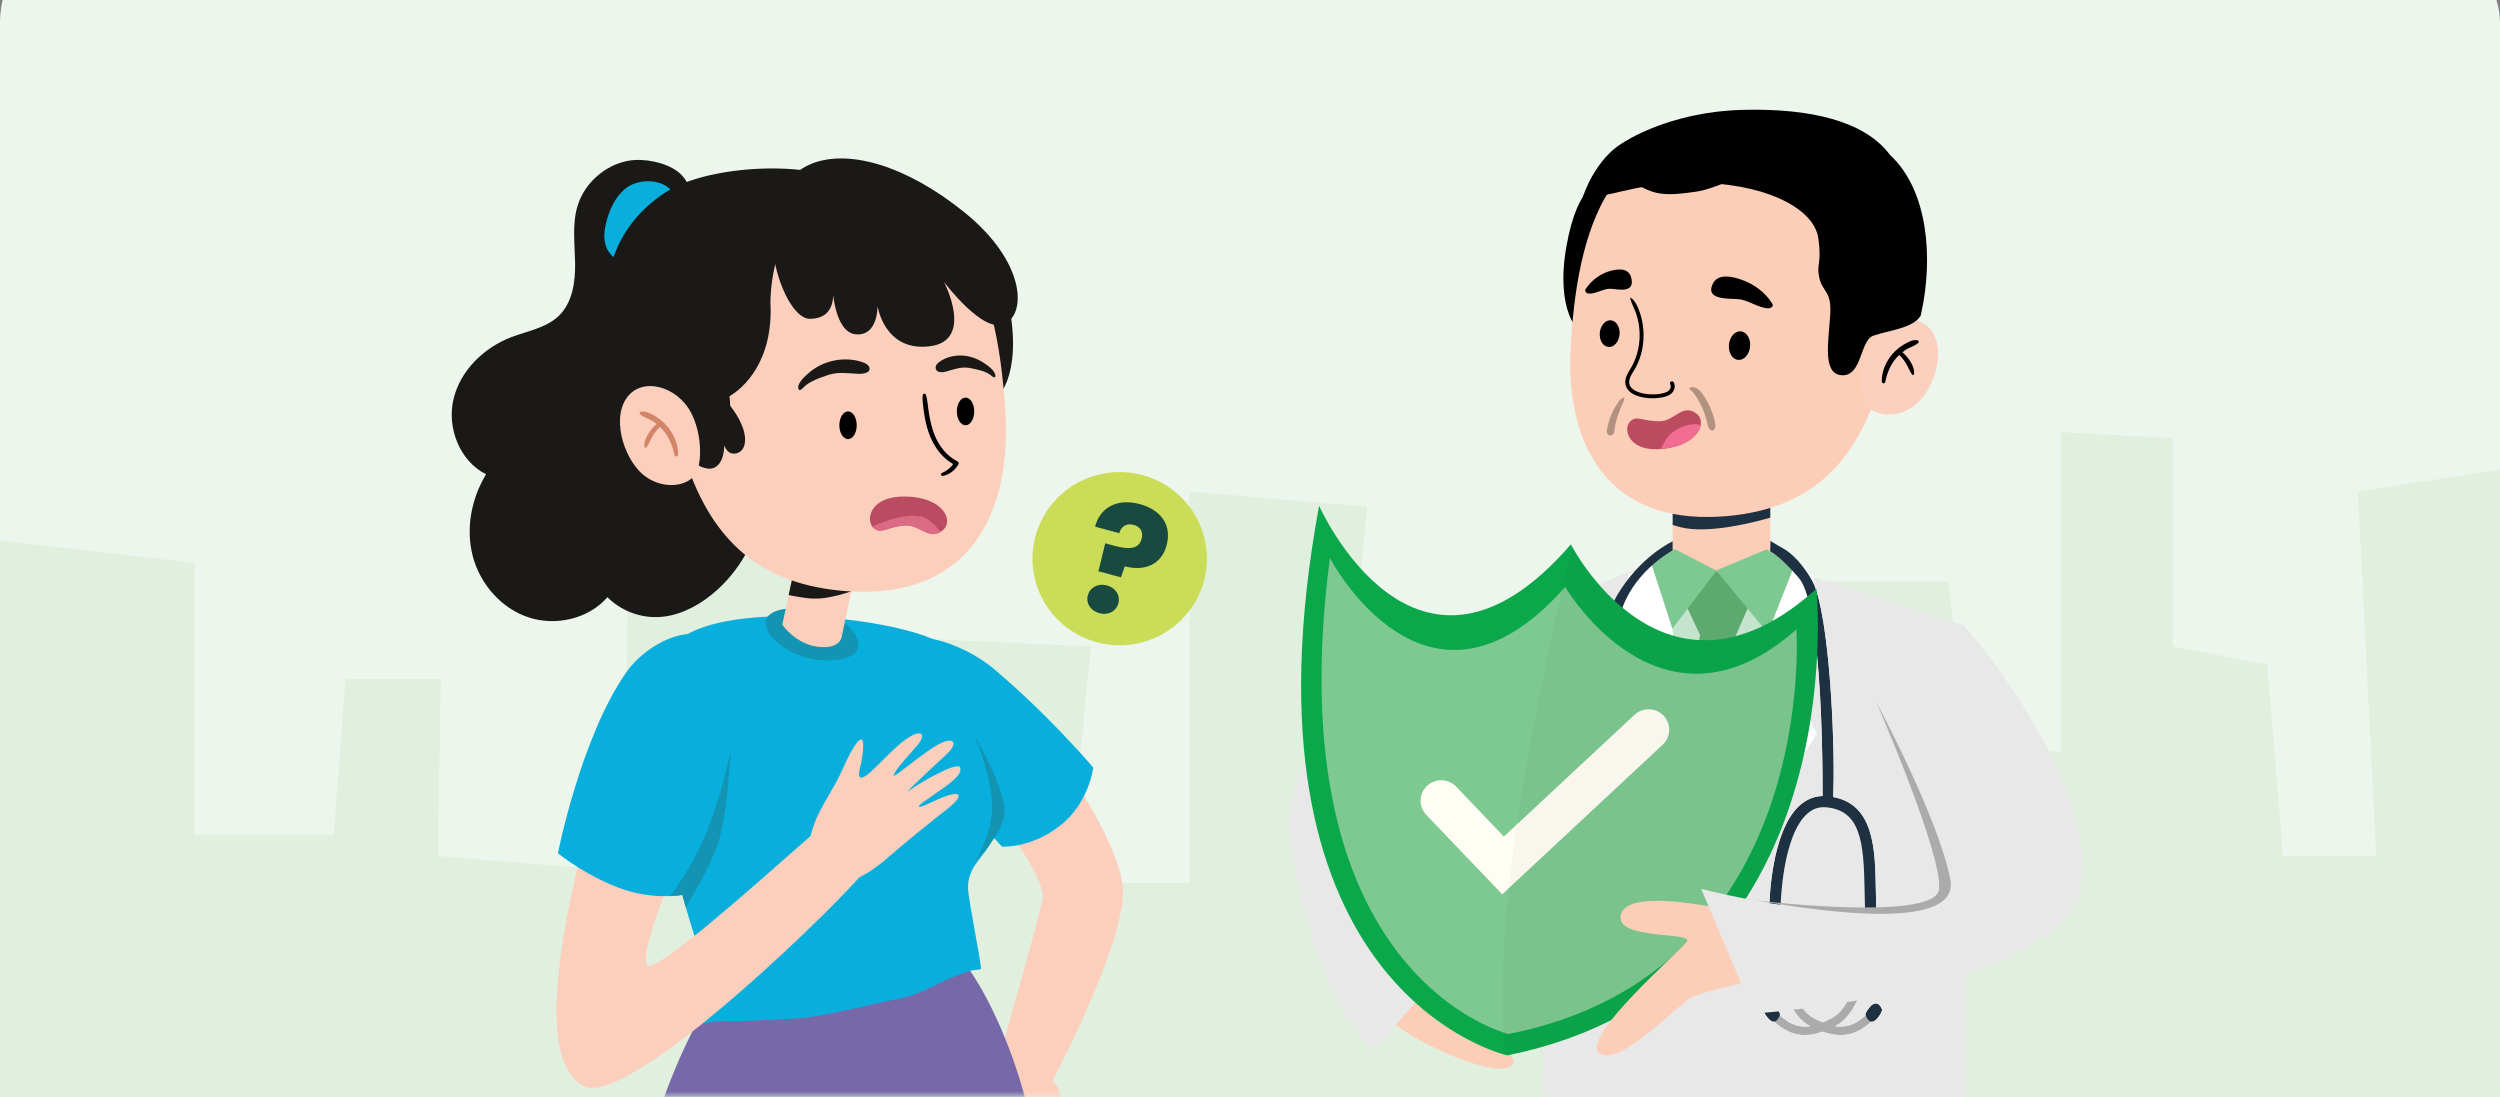 <svg width="638" height="280" viewBox="0 0 638 280" fill="none" xmlns="http://www.w3.org/2000/svg">
<rect x="0" y="0" width="638" height="280" fill="#808080" stroke="none"/>
<rect y="-20" width="638" height="338.704" rx="25.885" fill="#EDF6EC"/>
<g clipPath="url(#clip0_2465_40997)">
<path d="M638 119.842V318.704H0V137.912L49.625 143.678V212.973H85.166L88.157 173.334H112.486L111.788 218.464L158.666 222.336L160.846 127.655L203.613 133.165L202.323 192.084H234.555L237.581 163.094L278.385 164.988L272.609 225.4H303.575V125.433L348.87 129.33L343.249 189.63L365.377 188.359V221.895L387.519 222.336L392.955 166.894L425.726 164.988L437.133 257.086L437.459 259.749L466.643 255.011L466.572 249.802L465.176 148.344H497.131L502.16 188.359L525.968 192.084V110.271L554.464 111.825V164.988L578.608 169.529L582.623 218.464H606.406L601.739 125.433L638 119.842Z" fill="#E1EFDF"/>
</g>
<path d="M285.74 164.671C298.031 164.671 307.996 154.776 307.996 142.57C307.996 130.363 298.031 120.468 285.74 120.468C273.449 120.468 263.484 130.363 263.484 142.57C263.484 154.776 273.449 164.671 285.74 164.671Z" fill="#CBDD58"/>
<path d="M282.501 149.403C280.16 148.775 278.163 149.912 277.612 151.933C277.082 153.874 278.227 155.858 280.567 156.485C282.87 157.104 284.867 155.967 285.397 154.026C285.948 152.005 284.799 150.022 282.501 149.403ZM290.875 128.645C284.816 127.015 280.597 129.807 279.469 134.405L285.643 136.068C286.118 134.316 287.466 133.449 289.344 133.954C291.032 134.409 291.816 135.765 291.345 137.478C290.629 140.27 287.958 140.245 284.354 139.276L282.056 138.657L280.313 145.79L286.067 147.34L287.038 144.535C292.07 145.845 296.361 144.14 297.701 139.226C299.147 133.933 296.204 130.076 290.875 128.645Z" fill="#194A3F"/>
<mask id="mask0_2465_40997" style="mask-type:luminance" maskUnits="userSpaceOnUse" x="107" y="28" width="191" height="252">
<path d="M297.536 28.571H107V279.632H297.536V28.571Z" fill="white"/>
</mask>
<g mask="url(#mask0_2465_40997)">
<path d="M228.637 165.397C231.228 161.022 244.478 162.892 253.229 171.465C261.984 180.042 285.864 212.648 286.559 226.918C287.255 241.188 267.462 278.005 267.462 278.005C267.462 278.005 259.203 277.281 256.205 265.693C256.205 265.693 264.545 236.325 266.038 229.748C267.53 223.171 248.374 199.364 243.507 195.68C238.643 192 219.258 181.233 228.637 165.393V165.397Z" fill="#FCCFBD"/>
<path d="M279.006 195.894C279.006 195.894 277.912 205.086 270.348 210.858C262.835 216.593 255.707 216.058 255.707 216.058C255.707 216.058 247.974 208.033 241.847 197.776C239.116 193.203 224.302 177.085 226.35 168.474C228.894 157.784 245.76 164.1 253.426 170.525C267.736 182.521 279.006 195.894 279.006 195.894Z" fill="#08AFDD"/>
<path d="M248.519 277.827C248.706 281.17 257.915 290.013 263.372 288.573C268.829 287.137 273.158 280.589 268.875 276.122C264.597 271.65 257.576 266.286 254.654 267.33C251.733 268.374 248.244 273.027 248.515 277.827H248.519Z" fill="#FCCFBD"/>
<path d="M185.166 261.566C184.967 261.154 181.914 243.044 181.914 243.044L243.885 231.094V251.688L185.166 261.566Z" fill="#FCCFBD"/>
<path d="M220.704 255.789C220.272 255.015 220.047 254.059 220.064 253.175C220.081 252.265 220.484 251.448 220.594 250.56C220.611 250.421 220.424 250.337 220.318 250.404C219.428 250.947 219.212 252.219 219.203 253.175C219.203 253.688 219.258 254.219 219.419 254.711C219.585 255.229 219.839 255.671 220.17 256.101C220.407 256.413 220.912 256.147 220.713 255.789H220.704Z" fill="black"/>
<path d="M250.224 254.976C249.575 253.477 248.604 252.21 247.388 251.132C245.212 252.197 243.012 253.216 240.773 254.151C231.115 258.193 220.824 261.048 210.322 261.583C204.708 261.873 199.09 261.625 193.481 261.423C190.746 261.326 188.036 261.153 185.314 260.863C183.911 260.711 182.503 260.559 181.091 260.458C155.851 303.735 158.242 391.656 160.057 405.762C161.973 420.621 193.163 416.516 197.538 410.844C201.914 405.168 204.725 360.628 219.175 314.476C219.976 311.916 223.432 312.375 223.47 313.579C223.525 315.255 208.566 401.631 206.476 407.829C204.466 413.787 222.151 415.4 232.132 409.85C242.113 404.301 257.284 369.807 261.871 329.571C266.463 289.33 254.32 264.433 250.216 254.976H250.224Z" fill="#592E78"/>
<path d="M244.862 244.513C244.578 244.277 244.184 244.248 243.874 244.454C237.107 248.976 228.042 252.926 217.883 255.01C212.376 256.143 189.933 257.717 180.423 256.391C164.226 283.966 158.358 319.491 157.031 345.314C161.606 346.649 166.253 347.723 170.955 348.506C181.063 350.195 191.417 350.611 201.61 349.512C212.469 348.338 226.626 344.321 231.087 342.906C240.601 339.887 249.891 336.228 259.117 332.438C260.66 331.807 262.199 331.167 263.743 330.523C272.367 287.941 250.12 248.841 244.866 244.513H244.862Z" fill="#7769A9"/>
<path d="M254.53 208.089V208.097C254.53 208.467 254.513 208.838 254.475 209.217C254.394 210.265 254.233 211.209 254.013 212.063C253.873 212.619 253.703 213.137 253.508 213.625C251.439 218.931 246.966 220.623 247.038 226.619C247.063 229.133 250.214 244.872 250.392 247.264C249.506 247.601 248.331 247.487 247.436 247.803C247.169 247.9 245.372 248.498 245.105 248.586C239.673 250.489 235.255 253.723 229.612 254.818C220.708 256.527 210.044 259.719 200.992 260.035C197.753 260.157 190.629 260.649 187.39 260.586C184.914 260.544 185.609 260.67 183.133 260.603C182.76 260.595 175.23 261.774 174.857 261.753C173.64 261.71 177.706 243.504 176.481 243.335C176.239 242.447 177.82 240.67 177.511 239.718C177.413 239.428 177.324 239.137 177.235 238.847C176.506 236.582 175.751 234.123 175.009 231.512C174.717 230.489 174.424 229.449 174.132 228.384C173.865 227.415 173.597 226.434 173.343 225.432C172.961 223.996 172.588 222.531 172.232 221.04C168.005 203.764 164.927 183.6 168.336 171.595C169.171 168.644 170.405 166.185 172.101 164.374C172.995 163.423 174.123 162.576 175.455 161.827C180.292 159.111 187.721 157.747 195.925 157.359C197.303 157.288 198.694 157.254 200.106 157.246C204.244 157.212 208.484 157.397 212.622 157.755C213.669 157.852 214.717 157.957 215.747 158.071C224.812 159.086 233.076 160.926 238.159 163.124C238.685 163.343 239.173 163.574 239.622 163.81C240.614 164.319 241.433 164.842 242.056 165.38C245.253 168.159 245.333 174.353 248.039 182.543C248.136 182.842 248.242 183.149 248.348 183.469C249.323 186.324 250.646 189.726 251.812 193.368C252.503 195.537 253.144 197.785 253.631 200.05C254.11 202.274 254.441 204.51 254.526 206.716C254.543 207.192 254.551 207.651 254.534 208.093L254.53 208.089Z" fill="#08AFDD"/>
<path d="M196.192 157.056C192.719 160.18 200.767 169.018 211.892 168.496C223.014 167.974 218.422 161.418 216.353 159.704C214.284 157.99 201.203 152.55 196.192 157.056Z" fill="#1294B2"/>
<path d="M172.202 171.094C162.531 171.186 158.38 178.31 153.729 196.862C150.307 210.5 132.266 268.956 149.073 277.179C160.882 282.956 216.184 228.61 221.594 221.2C218.537 218.968 214.933 217.671 210.248 210.475C205.52 214.079 166.648 250.135 165.016 246.168C163.04 241.36 175.336 215.473 179.474 199.957C182.879 187.186 181.878 170.992 172.207 171.089L172.202 171.094Z" fill="#FCCFBD"/>
<path d="M226.708 218.749C231.376 214.703 237.923 209.41 241.739 206.454C245.783 203.321 245.499 201.738 241.493 203.144C237.94 204.395 234.929 206.323 234.471 205.814C234.246 205.566 236.621 203.974 239.953 201.662C243.379 199.279 245.686 197.351 244.974 195.814C244.266 194.281 234.594 199.831 232.131 201.692C229.667 203.553 238.469 195.321 241.522 192.534C244.94 189.414 243.316 187.422 238.304 190.664C233.292 193.906 229.477 197.519 227.967 198.037C228.442 196.765 229.392 195.46 233.678 190.702C236.858 187.174 235.082 185.868 231.147 188.694C226.424 192.079 221.31 199.005 219.551 198.424C218.554 197.422 220.009 195.738 220.28 190.706C220.556 185.683 217.215 191.224 215.179 195.961C213.072 200.862 209.519 205.721 207.976 209.793C205.898 215.275 205.521 219.452 209.248 222.564C212.979 225.675 217.278 226.939 226.716 218.757L226.708 218.749Z" fill="#FCCFBD"/>
<path d="M185.851 199.831C185.77 200.147 185.69 200.45 185.609 200.711C181.971 212.648 174.547 228.312 174.547 228.312C174.547 228.312 174.395 228.345 174.123 228.383C173.572 228.48 172.508 228.623 171.062 228.682C170.536 228.708 169.968 228.716 169.357 228.699C166.313 228.674 162.222 228.215 157.837 226.531C153.665 224.935 150.087 222.96 147.424 221.284C144.248 219.301 142.383 217.731 142.383 217.731C142.383 217.731 148.204 188.21 159.801 171.616C163.299 166.593 169.815 162.307 175.45 161.822C178.558 161.549 181.399 162.441 183.324 165.006C188.942 172.462 187.649 192.623 185.855 199.827L185.851 199.831Z" fill="#08AFDD"/>
<path d="M186.44 191.709C186.44 191.709 186.271 195.288 185.855 199.827C185.384 204.871 184.596 211.086 183.345 214.892C180.966 222.13 175.009 231.507 175.009 231.507C174.717 230.484 174.424 229.444 174.132 228.379C173.58 228.476 172.516 228.619 171.07 228.678C171.07 228.678 171.995 227.478 173.343 225.423C175.412 222.265 178.507 217.073 180.826 211.082C184.486 201.604 186.444 191.705 186.444 191.705L186.44 191.709Z" fill="#1294B2"/>
<path d="M160.467 41.002C154.446 42.059 149.205 46.67 147.416 52.476C145.979 57.146 146.678 62.156 146.767 67.037C146.856 71.921 146.114 77.251 142.57 80.637C139.347 83.715 134.611 84.451 130.443 86.056C123.413 88.759 117.418 94.629 115.722 101.921C114.026 109.218 117.312 117.677 124.045 121.042C120.255 127.282 118.8 135.017 120.683 142.061C122.57 149.105 127.95 155.274 134.916 157.564C141.879 159.859 150.219 157.922 155.018 152.406C158.313 155.716 163.011 157.598 167.696 157.484C172.822 157.358 177.672 154.945 181.645 151.724C188.823 145.897 193.593 137.223 194.645 128.078C195.612 119.703 193.598 111.374 191.342 103.37L184.155 77.866C183.006 73.79 181.857 69.706 180.704 65.63C180.428 64.653 177.965 54.093 177.435 54.093C176.332 50.203 176.498 46.493 172.919 43.765C169.828 41.407 164.304 40.333 160.462 41.011L160.467 41.002Z" fill="#1A1917"/>
<path d="M159.346 48.346C156.976 50.418 155.59 53.399 154.788 56.431C154.309 58.254 154.013 60.178 154.415 62.018C154.814 63.858 156.022 65.61 157.799 66.266C164.163 68.608 171.46 58.898 172.465 53.555C173.864 46.127 163.981 44.291 159.346 48.342V48.346Z" fill="#08AFDD"/>
<path d="M252.101 102.322C254.691 103.009 260.708 95.893 257.706 79.033C254.704 62.174 248.348 59.265 242.463 62.932C236.578 66.6 245.083 100.461 252.101 102.322Z" fill="#1A1917"/>
<path d="M219.149 142.221L217.694 148.975L217.296 150.84L214.913 161.939C214.913 161.939 214.964 165.712 208.977 165.085C202.99 164.445 199.641 159.404 199.641 159.404L201.044 152.895L202.808 144.684L203.889 139.669L219.149 142.213V142.221Z" fill="#FCCFBD"/>
<path d="M217.688 148.975L202.801 144.688L201.258 151.868C204.489 152.47 206.532 152.887 209.25 152.726C211.591 152.588 215.754 151.543 217.289 150.84L217.688 148.975Z" fill="#1A1917"/>
<path d="M169.933 97.016C169.989 97.282 170.039 97.547 170.095 97.821C172.342 109.56 175.153 121.173 180.762 130.545C182.87 134.057 185.367 137.261 188.373 140.045C188.373 140.045 188.381 140.045 188.381 140.053C194.602 145.75 202.98 149.657 214.589 150.744C214.792 150.773 215.004 150.786 215.208 150.807C215.933 150.857 216.641 150.912 217.345 150.946C229.488 151.569 238.451 148.483 244.726 142.857C245.74 141.952 246.694 140.979 247.571 139.948C252.155 134.558 254.881 127.497 256.056 119.552C256.314 117.8 256.505 116.006 256.611 114.183C256.849 110.255 256.743 106.17 256.344 101.998C253.63 65.846 241.487 46.658 209.348 46.772C200.894 46.805 193.478 49.096 187.385 52.99C173.499 61.892 166.554 79.176 169.929 97.016H169.933Z" fill="#FCCFBD"/>
<path d="M207.19 41.757C216.472 38.043 231.273 42.119 246.304 54.342C261.335 66.566 262.102 79.593 256.573 82.587C251.049 85.581 240.894 71.917 240.894 71.917C240.894 71.917 248.78 86.97 237.23 88.376C225.672 89.783 223.951 78.115 223.951 78.115C223.951 78.115 224.137 85.741 218.477 85.324C212.817 84.907 212.414 73.05 212.414 73.05C212.414 73.05 214.326 81.336 206.66 81.362C198.999 81.387 189.158 48.978 207.186 41.761L207.19 41.757Z" fill="#1A1917"/>
<path d="M240.717 135.215C240.505 135.4 240.302 135.56 240.094 135.699C236.944 137.762 234.527 133.758 230.817 134.095C226.132 134.528 224.817 136.491 222.854 134.667C222.757 134.571 222.659 134.465 222.579 134.352C221.018 132.208 222.286 126.575 231.054 126.709C240.59 126.84 243.473 132.764 240.713 135.215H240.717Z" fill="#BA4B61"/>
<path d="M240.086 135.7C236.935 137.763 234.519 133.759 230.809 134.096C226.123 134.529 224.809 136.491 222.846 134.668C222.748 134.571 222.651 134.466 222.57 134.352C225.848 133.03 230.389 131.056 234.879 131.788C237.198 132.167 239.072 134.681 240.086 135.704V135.7Z" fill="#DB6A85"/>
<path d="M244.366 117.758C241.602 116.377 239.638 113.826 238.506 111.009C237.849 109.371 237.446 107.644 237.145 105.914C236.988 105.009 236.874 104.103 236.755 103.194C236.641 102.335 236.577 101.438 236.229 100.634C236.098 100.335 235.589 100.423 235.526 100.726C235.335 101.636 235.471 102.608 235.572 103.522C235.678 104.474 235.81 105.421 235.975 106.364C236.297 108.209 236.785 110.032 237.535 111.75C238.723 114.482 240.626 116.962 243.264 118.432C242.53 119.455 241.5 120.23 240.338 120.735C239.901 120.925 240.232 121.535 240.643 121.455C242.356 121.118 243.7 120.015 244.574 118.529C244.718 118.28 244.646 117.897 244.37 117.762L244.366 117.758Z" fill="black"/>
<path d="M221.87 93.758C221.59 92.747 219.648 92.242 218.863 92.065C214.632 91.113 209.981 92.174 206.661 94.958C205.719 95.745 203.404 97.686 203.735 99.147C203.947 100.082 204.821 99.13 205.075 98.848C206.398 97.387 209.608 96.259 211.452 95.661C213.932 94.857 216.442 95.269 219.012 95.404C219.953 95.45 222.294 95.29 221.87 93.754V93.758Z" fill="#1A1917"/>
<path d="M238.773 93.775C238.769 92.798 240.168 92.023 240.737 91.732C243.811 90.183 247.652 90.423 250.84 92.469C251.744 93.05 253.965 94.478 254.029 95.884C254.067 96.781 253.181 96.04 252.926 95.821C251.578 94.68 248.843 94.145 247.279 93.884C245.18 93.535 243.323 94.314 241.356 94.844C240.635 95.038 238.782 95.261 238.773 93.77V93.775Z" fill="#1A1917"/>
<path d="M169.933 49.032C183.103 40.498 217.955 40.956 218.048 50.679C218.086 54.708 208.674 52.464 202.343 58.296C198.829 61.534 196.755 69.639 196.611 77.012C197.463 92.355 189.556 99.155 186.16 101.122C186.278 102.002 186.338 102.806 186.342 103.543C191.722 110.431 190.747 115.543 187.453 115.766C186.13 115.854 185.324 114.916 184.82 113.694C184.79 117.467 183.111 120.158 180.215 119.513C176.153 118.612 178.383 117.143 177.709 111.854C177.557 110.68 177.306 109.762 177.014 109.033C172.214 106.932 159.961 100.242 157.527 93.155C151.519 75.669 154.729 58.881 169.933 49.024V49.032Z" fill="#1A1917"/>
<path d="M177.989 119.96C176.62 123.888 170.158 125.303 164.939 121.766C159.719 118.233 155.925 107.547 159.8 101.736C163.675 95.926 172.901 98.511 176.412 105.429C179.062 110.654 179.062 116.894 177.994 119.96H177.989Z" fill="#FCCFBD"/>
<path d="M163.33 105.711C163.122 105.514 163.22 105.135 163.5 105.067C164.738 104.764 166.112 105.535 167.142 106.149C168.274 106.827 169.326 107.682 170.19 108.676C171.933 110.693 173.103 113.341 173.044 116.027C173.036 116.528 172.247 116.676 172.132 116.149C171.624 113.758 170.742 111.488 169.097 109.636C168.872 109.387 168.622 109.173 168.38 108.945C168.283 109.063 168.168 109.177 168.071 109.29C167.892 109.497 167.71 109.695 167.536 109.901C167.18 110.322 166.875 110.773 166.587 111.24C166.006 112.187 165.649 113.261 164.997 114.162C164.874 114.33 164.53 114.356 164.488 114.095C164.297 112.844 164.857 111.653 165.501 110.608C165.828 110.082 166.213 109.585 166.629 109.122C166.828 108.895 167.036 108.68 167.269 108.486C167.375 108.402 167.481 108.314 167.591 108.234C167.214 107.939 166.832 107.648 166.417 107.396C165.437 106.806 164.165 106.507 163.339 105.707L163.33 105.711Z" fill="#D3856A"/>
<path d="M248.477 187.157C248.477 187.157 252.14 195.224 253.077 203.645C254.014 212.067 248.756 219.903 248.756 219.903C248.756 219.903 255.659 213.292 256.35 207.704C257.041 202.121 249.456 189.157 248.477 187.157Z" fill="#1294B2"/>
<path d="M216.421 112.061C217.645 112.061 218.638 110.479 218.638 108.528C218.638 106.577 217.645 104.996 216.421 104.996C215.196 104.996 214.203 106.577 214.203 108.528C214.203 110.479 215.196 112.061 216.421 112.061Z" fill="black"/>
<path d="M246.405 108.528C247.63 108.528 248.623 106.947 248.623 104.996C248.623 103.045 247.63 101.463 246.405 101.463C245.18 101.463 244.188 103.045 244.188 104.996C244.188 106.947 245.18 108.528 246.405 108.528Z" fill="black"/>
</g>
<path fill-rule="evenodd" clip-rule="evenodd" d="M368.088 248.761C369.462 249.855 383.356 254.828 379.091 257.872C374.825 260.917 367.215 258.121 366.689 260.133C366.163 262.146 389.822 267.611 385.832 271.843C381.843 276.079 357.022 264.091 354.575 259.839C352.129 255.586 368.088 248.756 368.088 248.756V248.761Z" fill="#FCCEB7"/>
<path fill-rule="evenodd" clip-rule="evenodd" d="M400.004 152.397C400.004 152.397 323.125 173.66 329.316 214.756C335.506 255.851 350.499 268.083 350.499 268.083L366.598 249.607C366.598 249.607 353.827 239.994 369.095 217.968C384.363 195.943 404.236 184.747 404.236 184.747L400 152.393L400.004 152.397Z" fill="#E8E8E8"/>
<path fill-rule="evenodd" clip-rule="evenodd" d="M451.774 131.929V146.527L444.308 146.898H444.291L439.881 147.121L439.287 147.151H439.279L436.807 147.273L436.408 147.302H436.4L435.34 147.357L431.393 147.55H431.363L426.907 147.774V147.239L426.877 142.923V141.125L426.869 140.472V138.675L426.86 138.165V137.816L426.852 133.268C433.118 134.818 441.624 134.199 451.774 131.942V131.929Z" fill="#FCCEB7"/>
<path fill-rule="evenodd" clip-rule="evenodd" d="M451.774 125.244V132.111C447.28 133.412 435.887 136.296 428.895 134.553C428.162 134.368 427.483 134.174 426.86 133.981L426.852 126.688C433.118 128.237 441.624 127.505 451.774 125.244Z" fill="#1E3142"/>
<path fill-rule="evenodd" clip-rule="evenodd" d="M395.789 223.589C401.267 215.375 405.49 208.642 405.49 208.642L407.652 201.294C408.954 202.2 410.523 202.726 412.232 202.726C416.641 202.726 420.216 199.176 420.216 194.797C420.216 194.604 420.207 194.41 420.199 194.216C425.363 207.901 432.613 226.507 435.853 231.994L463.735 187.143L454.941 171.761L463.65 166.692C465.053 180.709 465.134 197.795 465.117 203.151C462.954 203.206 460.996 204.01 459.278 205.547C452.007 212.048 451.57 230.027 451.553 230.785L452.015 230.794C452.109 236.722 453.084 257.034 461.716 261.712C461.818 261.767 461.928 261.822 462.03 261.876C458.668 262.394 456.404 261.064 454.195 259.14C454.224 259.085 454.241 259.038 454.25 258.992C454.428 258.394 452.812 256.613 452.812 256.613C451.074 255.249 450.362 256.908 450.056 257.506C449.76 258.095 451.32 260.42 452.333 260.714C452.49 260.761 452.639 260.761 452.77 260.731C454.941 262.639 457.319 264.15 460.572 264.15C461.928 264.15 463.442 263.881 465.159 263.266C466.876 263.885 468.39 264.15 469.755 264.15C472.995 264.15 475.373 262.639 477.544 260.731C477.676 260.761 477.824 260.761 477.981 260.714C479.003 260.42 480.555 258.095 480.258 257.506C479.961 256.908 479.236 255.245 477.51 256.613C477.51 256.613 475.886 258.394 476.073 258.992C476.081 259.03 476.103 259.076 476.12 259.131C473.91 261.076 471.642 262.394 468.284 261.881C468.386 261.826 468.496 261.771 468.598 261.716C476.637 257.363 478.032 239.43 478.273 232.209L478.85 232.179C478.774 230.529 478.748 228.777 478.719 227.08C478.541 216.853 478.346 205.32 467.809 203.4C468.403 192.932 467.224 161.723 463.463 150.557C463.455 150.548 463.455 150.54 463.455 150.527C463.149 148.969 462.878 147.782 462.768 147.256C462.768 147.256 462.762 147.253 462.751 147.247C462.369 147.091 461.988 146.952 461.627 146.814H461.619C460.181 146.262 458.833 145.727 457.671 145.272L457.642 145.256C457.612 145.247 457.587 145.239 457.565 145.226C457.277 145.117 456.997 145.003 456.739 144.902C456.73 144.902 456.73 144.893 456.722 144.893C454.848 144.148 453.656 143.668 453.656 143.668L451.769 144.325L450.451 144.776L444.286 146.906H444.277L441.42 147.891L441.085 148.014L440.232 148.308L439.295 148.632L437.939 148.014L437.93 148.005L436.688 147.424H436.679L436.408 147.294H436.399L435.844 147.037H435.836L428.335 143.588L426.885 142.923V142.915L425.206 142.14L425.028 142.064L424.888 142.119L421.331 143.592L418.257 144.856L401.301 151.87L401.208 151.908L400.067 152.38L400.012 152.397L399.677 152.536V152.582L396.874 198.334L395.798 223.589H395.789Z" fill="#E8E8E8"/>
<path fill-rule="evenodd" clip-rule="evenodd" d="M457.238 147.331L436.318 227.8L419.766 146.712L437.989 148.005L457.238 147.331Z" fill="#C5E4CE"/>
<path fill-rule="evenodd" clip-rule="evenodd" d="M437.93 145.676L447.195 152.54L442.615 163.024L433.817 161.975L428.891 151.487L437.93 145.676Z" fill="#5EAA6E"/>
<path fill-rule="evenodd" clip-rule="evenodd" d="M442.41 159.58L446.938 208.575L435.851 231.99L427.422 209.349L434.134 159.736L442.41 159.58Z" fill="#5EAA6E"/>
<path fill-rule="evenodd" clip-rule="evenodd" d="M463.742 187.139L454.948 171.757L463.657 166.688L465.154 165.82C465.629 162.288 464.344 154.965 463.462 150.548C463.454 150.54 463.454 150.532 463.454 150.519C463.148 148.961 462.877 147.774 462.767 147.247C462.72 147.045 462.691 146.944 462.691 146.944L461.436 146.519L457.666 145.264L457.637 145.247L457.56 145.231L456.789 144.974L454.588 144.237L453.901 147.454L450.937 161.34L445.099 188.68L438.709 218.575L435.852 231.99L463.734 187.139H463.742Z" fill="white"/>
<path fill-rule="evenodd" clip-rule="evenodd" d="M417.482 167.897L421.15 171.067L414.464 178.756C414.464 178.756 416.164 183.421 418.632 190.04C418.632 190.04 418.64 190.04 418.64 190.049C419.132 191.367 419.653 192.76 420.2 194.209C425.365 207.893 432.615 226.5 435.854 231.986L433.692 214.908L430.291 188.141L426.764 160.313L425.865 153.223L425.403 147.109L425.03 142.233L425.021 142.056V142.048L424.881 142.111L421.392 143.791L417.444 145.673L415.524 146.595C415.524 146.595 415.422 147.206 415.252 148.2C414.994 149.728 414.595 152.191 414.192 154.718C414.035 155.715 413.887 156.718 413.739 157.686C413.264 160.894 412.92 163.661 413.052 164.065L417.482 167.892V167.897Z" fill="white"/>
<path fill-rule="evenodd" clip-rule="evenodd" d="M450.84 140.199L457.815 144.595L451.154 161.597L437.984 145.576L450.84 140.199Z" fill="#7EC891"/>
<path fill-rule="evenodd" clip-rule="evenodd" d="M427.425 140.148L438.042 145.626L426.797 160.435L421.281 143.458L427.425 140.148Z" fill="#7EC891"/>
<path d="M452.026 230.791C452.119 236.719 453.095 257.031 461.727 261.709C461.829 261.764 461.939 261.819 462.041 261.873C463.156 262.463 464.186 262.926 465.162 263.267C466.879 263.886 468.392 264.151 469.758 264.151C472.997 264.151 475.376 262.64 477.547 260.732C477.907 260.417 478.263 260.097 478.607 259.764C479.043 259.36 479.052 258.678 478.645 258.252C478.238 257.819 477.551 257.81 477.123 258.214C476.788 258.539 476.453 258.842 476.118 259.128C473.909 261.073 471.64 262.391 468.282 261.878C467.337 261.73 466.306 261.444 465.162 260.972C464.411 260.678 463.61 260.29 462.757 259.827C455.265 255.768 454.299 236.543 454.18 230.829C454.163 229.844 454.163 229.262 454.163 229.225C454.172 228.627 453.701 228.147 453.103 228.138C452.509 228.1 452.018 228.61 452.009 229.199C452.009 229.347 452.001 229.911 452.026 230.795V230.791Z" fill="#ABABAB"/>
<path d="M476.073 258.989C476.082 259.027 476.103 259.073 476.12 259.128C476.315 259.663 476.824 260.602 477.549 260.732C477.68 260.762 477.829 260.762 477.985 260.715C479.007 260.421 480.559 258.096 480.262 257.507C479.965 256.909 479.24 255.246 477.515 256.614C477.515 256.614 475.891 258.395 476.077 258.993L476.073 258.989Z" fill="#1E3142"/>
<path d="M451.719 259.763C452.062 260.095 452.414 260.415 452.779 260.731C454.95 262.639 457.329 264.15 460.581 264.15C461.937 264.15 463.451 263.881 465.168 263.266C466.143 262.925 467.174 262.462 468.289 261.872C468.391 261.818 468.501 261.763 468.603 261.708C476.642 257.354 478.037 239.421 478.278 232.2C478.333 230.512 478.325 229.409 478.325 229.194C478.316 228.604 477.833 228.095 477.239 228.133C476.646 228.141 476.162 228.621 476.171 229.219C476.171 229.274 476.179 230.436 476.107 232.289C475.857 239.27 474.522 256.062 467.572 259.822C466.72 260.281 465.919 260.668 465.168 260.967C464.028 261.439 462.997 261.725 462.048 261.872C458.685 262.39 456.421 261.06 454.212 259.135C453.877 258.841 453.542 258.538 453.207 258.213C452.779 257.809 452.101 257.818 451.685 258.251C451.278 258.677 451.295 259.359 451.723 259.763H451.719Z" fill="#ABABAB"/>
<path d="M452.341 260.714C452.498 260.761 452.646 260.761 452.777 260.731C453.503 260.601 454.011 259.67 454.206 259.135C454.236 259.081 454.253 259.034 454.261 258.988C454.44 258.39 452.824 256.609 452.824 256.609C451.086 255.245 450.373 256.904 450.068 257.502C449.771 258.091 451.332 260.415 452.345 260.71L452.341 260.714Z" fill="#1E3142"/>
<path fill-rule="evenodd" clip-rule="evenodd" d="M451.767 140.199C451.767 140.199 451.546 140.658 451.983 140.852C452.102 140.907 451.61 140.637 451.767 140.73C452.165 140.94 452.678 141.265 453.31 141.753C454.192 142.427 455.315 143.42 456.719 144.89C456.749 144.919 456.766 144.945 456.795 144.974C456.999 145.176 457.202 145.399 457.418 145.627C457.94 146.199 458.504 146.835 459.098 147.534C461.353 150.2 462.774 157.825 463.655 166.684C465.059 180.701 465.139 197.788 465.122 203.144C465.122 204.23 465.114 204.832 465.114 204.832L467.565 205.965C467.666 205.367 467.743 204.499 467.806 203.392C468.4 192.924 467.221 161.715 463.46 150.549C463.452 150.541 463.452 150.532 463.452 150.52C463.125 149.559 462.782 148.759 462.422 148.124C462.163 147.665 461.892 147.218 461.625 146.806H461.616C461.561 146.705 461.497 146.612 461.438 146.519C457.677 140.856 455.112 140.073 453.607 139.13C453.174 138.856 451.826 138.056 451.826 138.056L451.775 139.614V140.199H451.767Z" fill="#1E3142"/>
<path d="M451.555 230.781L452.017 230.79L454.171 230.828L454.421 230.836C454.429 230.659 454.841 213.345 461.201 207.665C462.613 206.402 464.173 205.867 465.975 206.015C474.832 206.772 475.633 214.865 475.845 227.122C475.875 228.836 475.901 230.609 475.977 232.305L476.096 232.297L478.266 232.204L478.843 232.175C478.767 230.524 478.741 228.773 478.712 227.076C478.534 216.848 478.339 205.316 467.802 203.396C467.302 203.295 466.772 203.219 466.225 203.172C465.852 203.143 465.483 203.126 465.118 203.143C462.956 203.198 460.997 204.002 459.28 205.539C452.008 212.04 451.572 230.019 451.555 230.777V230.781Z" fill="#1E3142"/>
<path d="M426.857 138.158L426.866 140.461C426.866 140.461 417.703 145.278 414.112 154.907C410.521 164.537 411.958 187.839 411.958 187.839L409.444 188.079C409.444 188.079 407.353 160.92 412.675 151.939C418.661 141.834 426.853 138.162 426.853 138.162L426.857 138.158Z" fill="#1E3142"/>
<path fill-rule="evenodd" clip-rule="evenodd" d="M404.242 194.794C404.242 197.484 405.59 199.863 407.66 201.295C408.961 202.2 410.53 202.727 412.239 202.727C416.648 202.727 420.223 199.177 420.223 194.798C420.223 194.604 420.214 194.411 420.206 194.217C420.095 192.659 419.527 191.228 418.645 190.057C418.645 190.049 418.637 190.049 418.637 190.049C417.178 188.112 414.859 186.857 412.239 186.857C412.129 186.857 412.014 186.857 411.912 186.865H411.904C411.022 186.903 410.187 187.076 409.406 187.362C406.388 188.507 404.242 191.4 404.242 194.794Z" fill="#ABABAB"/>
<path fill-rule="evenodd" clip-rule="evenodd" d="M416.675 194.79C416.675 197.224 414.687 199.198 412.236 199.198C409.785 199.198 407.797 197.224 407.797 194.79C407.797 192.356 409.785 190.381 412.236 190.381C414.687 190.381 416.675 192.356 416.675 194.79Z" fill="#D1D1D1"/>
<path fill-rule="evenodd" clip-rule="evenodd" d="M414.933 194.79C414.933 196.272 413.725 197.472 412.232 197.472C410.74 197.472 409.531 196.272 409.531 194.79C409.531 193.307 410.74 192.107 412.232 192.107C413.725 192.107 414.933 193.307 414.933 194.79Z" fill="#BDBDBD"/>
<path fill-rule="evenodd" clip-rule="evenodd" d="M501.607 279.848H393.688L393.84 269.565L393.946 267.06L394.175 261.633L395.791 223.59C401.269 215.375 405.496 208.647 405.496 208.647L405.92 207.202L407.658 201.295C408.599 201.948 409.676 202.407 410.851 202.609C411.3 202.684 411.762 202.727 412.237 202.727C416.647 202.727 420.221 199.177 420.221 194.794C420.221 194.6 420.213 194.406 420.204 194.213C425.127 207.27 431.957 224.811 435.388 231.156C435.553 231.46 435.71 231.738 435.858 231.99L436.134 231.548L436.282 231.308L438.423 227.86L451.207 207.303L460.365 192.571L463.74 187.143L461.989 184.078L457.936 176.991L454.947 171.762L458.445 169.724L463.655 166.692C463.677 166.924 463.702 167.151 463.723 167.383C465.063 181.265 465.144 197.88 465.122 203.148C462.96 203.207 461.001 204.007 459.284 205.548C452.687 211.447 451.716 226.798 451.58 230.154C451.576 230.226 451.576 230.289 451.572 230.348C451.572 230.399 451.567 230.441 451.567 230.483C451.563 230.639 451.559 230.74 451.559 230.786L452.021 230.794C452.097 235.624 452.759 249.999 457.669 257.687C458.788 259.439 460.124 260.841 461.726 261.709C461.828 261.767 461.938 261.822 462.04 261.877C458.682 262.395 456.414 261.064 454.205 259.136C454.234 259.081 454.251 259.035 454.26 258.993C454.319 258.791 454.179 258.458 453.963 258.104C453.539 257.401 452.822 256.614 452.822 256.614C451.084 255.245 450.372 256.908 450.062 257.506C449.969 257.692 450.058 258.05 450.261 258.466C450.694 259.359 451.644 260.513 452.339 260.715C452.496 260.761 452.644 260.761 452.776 260.732C454.947 262.643 457.325 264.155 460.573 264.155C461.93 264.155 463.443 263.885 465.161 263.271C466.878 263.885 468.392 264.155 469.757 264.155C472.996 264.155 475.375 262.643 477.546 260.732C477.677 260.761 477.825 260.761 477.982 260.715C479.004 260.42 480.556 258.096 480.259 257.506C479.962 256.908 479.237 255.245 477.512 256.614C477.512 256.614 475.888 258.391 476.07 258.993C476.079 259.026 476.1 259.073 476.117 259.127C473.908 261.073 471.644 262.395 468.281 261.877C468.383 261.822 468.493 261.767 468.595 261.709C470.868 260.479 472.606 258.167 473.942 255.321C477.126 248.521 477.995 238.66 478.232 233.199C478.232 233.043 478.245 232.891 478.249 232.744C478.258 232.559 478.266 232.378 478.271 232.205L478.847 232.175C478.839 231.973 478.83 231.771 478.822 231.565C478.767 230.095 478.741 228.567 478.716 227.076C478.542 216.853 478.347 205.316 467.806 203.4C468.392 193.067 467.251 162.52 463.605 150.995C463.558 150.844 463.507 150.696 463.46 150.553C463.452 150.545 463.452 150.536 463.452 150.528C463.443 150.477 463.431 150.423 463.422 150.372C463.13 148.886 462.871 147.761 462.765 147.252C463.52 147.53 466.683 148.561 470.889 149.917C474.031 150.924 477.762 152.111 481.514 153.311C490.66 156.225 499.933 159.168 501.158 159.581H501.162L501.289 159.644H501.298V159.736L501.527 248.647L501.607 279.848Z" fill="#E8E8E8"/>
<path d="M405.147 85.175C402.658 85.836 396.883 79.003 399.762 62.817C402.645 46.632 408.747 43.836 414.399 47.36C420.051 50.88 411.88 83.386 405.147 85.175Z" fill="black"/>
<path d="M484.039 80.081C483.988 80.342 483.937 80.598 483.886 80.855C480.914 96.355 476.929 111.622 466.337 121.395C466.337 121.395 466.324 121.395 466.324 121.403C460.249 126.97 452.019 130.751 440.567 131.723C439.876 131.774 439.193 131.824 438.515 131.854C424.968 132.561 415.538 128.435 409.505 121.298C404.128 114.986 401.419 106.3 400.825 96.565C400.596 92.796 400.694 88.872 401.076 84.864C403.675 50.16 415.339 31.739 446.193 31.848C454.313 31.878 461.432 34.084 467.274 37.823C480.609 46.37 487.274 62.956 484.031 80.081H484.039Z" fill="#FCCEB7"/>
<path d="M475.611 102.11C476.925 105.883 483.128 107.239 488.14 103.845C493.152 100.451 496.794 90.199 493.075 84.62C489.353 79.036 480.5 81.521 477.129 88.165C474.585 93.18 474.585 99.176 475.611 102.115V102.11Z" fill="#FCD0BF"/>
<path d="M489.557 87.479C489.756 87.285 489.663 86.927 489.391 86.86C488.204 86.569 486.881 87.306 485.893 87.9C484.808 88.552 483.795 89.369 482.968 90.325C481.293 92.262 480.169 94.809 480.229 97.382C480.242 97.866 480.996 98.005 481.102 97.5C481.586 95.205 482.434 93.024 484.019 91.251C484.236 91.011 484.477 90.805 484.706 90.586C484.799 90.7 484.91 90.809 485.003 90.915C485.173 91.108 485.351 91.302 485.52 91.5C485.859 91.904 486.156 92.338 486.432 92.788C486.992 93.694 487.331 94.725 487.963 95.593C488.077 95.753 488.412 95.778 488.45 95.529C488.637 94.329 488.094 93.184 487.479 92.182C487.17 91.677 486.797 91.201 486.398 90.755C486.207 90.54 486.008 90.334 485.787 90.148C485.686 90.064 485.584 89.984 485.482 89.908C485.843 89.622 486.211 89.344 486.61 89.104C487.551 88.54 488.772 88.249 489.561 87.487L489.557 87.479Z" fill="black"/>
<path d="M441.225 87.954C441.038 89.967 442.09 91.71 443.582 91.845C445.07 91.984 446.431 90.464 446.618 88.451C446.804 86.439 445.753 84.695 444.26 84.561C442.772 84.422 441.411 85.942 441.225 87.954Z" fill="black"/>
<path d="M408.27 84.914C408.096 86.792 409.08 88.421 410.475 88.547C411.865 88.674 413.137 87.255 413.311 85.377C413.485 83.499 412.501 81.87 411.106 81.743C409.716 81.613 408.448 83.032 408.27 84.914Z" fill="black"/>
<path d="M423.545 107.504C427.357 107.483 429.29 102.885 432.894 105.504C435.769 107.592 433.577 113.517 424.478 114.544C415.65 115.542 414.187 109.635 415.883 107.706C417.579 105.778 419.017 107.534 423.541 107.508L423.545 107.504Z" fill="#BC4B60"/>
<path d="M423.876 114.561C424.63 112.843 425.695 110.966 427.272 109.993C428.4 109.298 429.676 108.734 430.969 108.435C431.889 108.22 433.136 108.043 433.988 108.595C433.488 111.037 430.507 113.867 424.482 114.545C424.266 114.57 424.071 114.57 423.867 114.587C423.867 114.578 423.871 114.57 423.876 114.561Z" fill="#F16C92"/>
<path d="M437.213 72.216C438.689 69.643 442.369 70.645 444.612 71.445C447.724 72.561 450.548 74.683 452.29 77.496C452.77 78.27 451.769 78.729 451.154 78.687C448.797 78.531 446.499 76.822 444.129 76.409C442.047 76.047 435.008 76.906 437.069 72.493C437.111 72.397 437.162 72.304 437.213 72.216Z" fill="black"/>
<path d="M416.318 70.986C417.298 75.222 412.29 73.609 410.739 73.689C408.971 73.782 407.101 75.053 405.375 74.919C404.926 74.881 404.251 74.346 404.688 73.702C406.282 71.365 408.58 69.773 410.968 69.138C412.685 68.679 415.475 68.211 416.246 70.716C416.272 70.801 416.297 70.893 416.318 70.986Z" fill="black"/>
<g style="mix-blend-mode:multiply" opacity="0.5">
<mask id="mask1_2465_40997" style="mask-type:luminance" maskUnits="userSpaceOnUse" x="455" y="100" width="1" height="1">
<path d="M455.996 100.33H455.977V100.349H455.996V100.33Z" fill="white"/>
</mask>
<g mask="url(#mask1_2465_40997)">
<path d="M456 100.321C456 100.321 456 100.332 455.995 100.337C455.995 100.343 455.99 100.348 455.984 100.353C455.99 100.343 456 100.332 456 100.321Z" fill="#B36268"/>
</g>
</g>
<g style="mix-blend-mode:multiply" opacity="0.5">
<mask id="mask2_2465_40997" style="mask-type:luminance" maskUnits="userSpaceOnUse" x="403" y="96" width="2" height="1">
<path d="M404.052 96.337H403.953V96.448H404.052V96.337Z" fill="white"/>
</mask>
<g mask="url(#mask2_2465_40997)">
<path d="M403.953 96.444C403.953 96.444 403.987 96.401 404 96.38L404.056 96.337C404.03 96.354 404.018 96.38 403.996 96.401C403.983 96.414 403.966 96.422 403.953 96.44" fill="#B36268"/>
</g>
</g>
<g style="mix-blend-mode:multiply" opacity="0.5">
<mask id="mask3_2465_40997" style="mask-type:luminance" maskUnits="userSpaceOnUse" x="403" y="96" width="1" height="1">
<path d="M403.921 96.489H403.906V96.508H403.921V96.489Z" fill="white"/>
</mask>
<g mask="url(#mask3_2465_40997)">
<path d="M403.91 96.495C403.91 96.495 403.918 96.491 403.918 96.483C403.914 96.491 403.91 96.495 403.906 96.503C403.906 96.503 403.906 96.499 403.91 96.495Z" fill="#B36268"/>
</g>
</g>
<g style="mix-blend-mode:multiply" opacity="0.5">
<mask id="mask4_2465_40997" style="mask-type:luminance" maskUnits="userSpaceOnUse" x="404" y="96" width="1" height="1">
<path d="M404.103 96.303H404.047V96.344H404.103V96.303Z" fill="white"/>
</mask>
<g mask="url(#mask4_2465_40997)">
<path d="M404.07 96.322C404.07 96.322 404.094 96.313 404.103 96.309C404.085 96.322 404.07 96.336 404.047 96.35C404.056 96.341 404.061 96.332 404.07 96.322Z" fill="#B36268"/>
</g>
</g>
<g style="mix-blend-mode:multiply" opacity="0.5">
<mask id="mask5_2465_40997" style="mask-type:luminance" maskUnits="userSpaceOnUse" x="404" y="96" width="1" height="1">
<path d="M404.129 96.283H404.109V96.298H404.129V96.283Z" fill="white"/>
</mask>
<g mask="url(#mask5_2465_40997)">
<path d="M404.129 96.288C404.129 96.288 404.121 96.296 404.117 96.3C404.117 96.3 404.113 96.3 404.109 96.3C404.117 96.296 404.125 96.288 404.129 96.288Z" fill="#B36268"/>
</g>
</g>
<g style="mix-blend-mode:multiply" opacity="0.5">
<mask id="mask6_2465_40997" style="mask-type:luminance" maskUnits="userSpaceOnUse" x="403" y="96" width="2" height="1">
<path d="M404.007 96.373H403.992V96.392H404.007V96.373Z" fill="white"/>
</mask>
<g mask="url(#mask6_2465_40997)">
<path d="M404.004 96.373C404.004 96.373 404.004 96.373 403.998 96.379H403.992L404.01 96.373H404.004Z" fill="#B36268"/>
</g>
</g>
<g style="mix-blend-mode:multiply" opacity="0.5">
<mask id="mask7_2465_40997" style="mask-type:luminance" maskUnits="userSpaceOnUse" x="403" y="96" width="1" height="1">
<path d="M403.952 96.452H403.914V96.494H403.952V96.452Z" fill="white"/>
</mask>
<g mask="url(#mask7_2465_40997)">
<path d="M403.933 96.462C403.933 96.462 403.948 96.452 403.948 96.448C403.938 96.462 403.928 96.476 403.914 96.49C403.924 96.481 403.924 96.471 403.928 96.462" fill="#B36268"/>
</g>
</g>
<path d="M416.032 76.038C416.261 77.272 416.944 78.396 417.372 79.571C417.8 80.746 418.118 81.971 418.284 83.217C418.614 85.697 418.407 88.253 417.66 90.641C417.287 91.828 416.778 92.961 416.142 94.03C415.451 95.188 414.612 96.434 414.79 97.845C415.121 100.527 418.313 101.399 420.582 101.597C421.451 101.672 422.328 101.664 423.193 101.563C423.982 101.474 424.779 101.352 425.513 101.045C426.2 100.759 426.827 100.3 427.149 99.618C427.472 98.936 427.501 98.182 427.103 97.546C426.759 96.999 425.89 97.5 426.234 98.051C426.496 98.472 426.395 98.982 426.128 99.378C425.822 99.837 425.284 100.093 424.766 100.249C423.418 100.662 421.921 100.712 420.522 100.586C418.699 100.418 415.451 99.601 415.786 97.159C415.956 95.929 416.85 94.885 417.419 93.82C417.987 92.754 418.445 91.605 418.775 90.439C419.433 88.11 419.602 85.643 419.288 83.247C419.115 81.904 418.805 80.577 418.326 79.31C417.847 78.043 417.274 76.699 416.134 75.958C416.079 75.92 416.019 75.984 416.028 76.038H416.032Z" fill="black"/>
<g opacity="0.3">
<path d="M431.267 99.407C431.399 99.487 431.488 99.605 431.606 99.702C431.725 99.799 431.84 99.874 431.941 99.988C432.191 100.275 432.37 100.468 432.539 100.717C432.972 101.34 433.357 101.997 433.714 102.666C433.904 103.02 434.082 103.378 434.248 103.74C434.333 103.921 434.413 104.102 434.498 104.287C434.536 104.371 434.574 104.456 434.608 104.54C434.6 104.523 434.562 104.422 434.6 104.523C434.629 104.595 434.659 104.666 434.689 104.738C434.99 105.479 435.244 106.233 435.452 107.003C435.575 107.445 435.672 107.896 435.787 108.342C435.851 108.599 435.893 108.868 436.012 109.104C436.126 109.327 436.33 109.517 436.495 109.706C436.737 109.988 437.339 109.938 437.491 109.58C437.576 109.386 437.695 109.167 437.75 108.961C437.835 108.645 437.754 108.321 437.703 108.005C437.636 107.58 437.538 107.163 437.424 106.746C437.182 105.879 436.877 105.028 436.525 104.199C436.173 103.369 435.787 102.595 435.329 101.832C434.871 101.07 434.4 100.317 433.786 99.71C433.442 99.369 433.065 99.079 432.603 98.923C432.399 98.851 432.179 98.788 431.954 98.776C431.729 98.763 431.53 98.856 431.322 98.936C431.114 99.016 431.055 99.285 431.259 99.411L431.267 99.407Z" fill="black"/>
</g>
<g opacity="0.3">
<path d="M414.417 101.365C414.281 101.491 414.107 101.576 413.959 101.677C413.912 101.71 413.87 101.752 413.823 101.782C413.755 101.824 413.679 101.845 413.611 101.887C413.306 102.072 413.106 102.493 412.924 102.78C412.559 103.344 412.174 103.875 411.856 104.468C411.203 105.685 410.724 107.016 410.38 108.355C410.304 108.649 410.236 108.944 410.177 109.239C410.071 109.753 409.939 110.245 410.24 110.725C410.558 111.235 411.215 111.256 411.627 110.843C411.894 110.578 411.949 110.291 411.991 109.938C412 109.879 412.004 109.82 412.012 109.757C412.021 109.698 412.025 109.639 412.034 109.576C412.021 109.677 412.021 109.673 412.034 109.555C412.237 108.232 412.559 106.944 413.009 105.685C413.255 105.003 413.492 104.312 413.785 103.647C413.933 103.31 414.124 103.003 414.277 102.67C414.45 102.3 414.395 101.858 414.569 101.474C414.616 101.378 414.501 101.277 414.412 101.357L414.417 101.365Z" fill="black"/>
</g>
<path d="M406.162 50.27C412.208 49.899 420.277 45.971 435.074 46.657C452.607 47.474 463.083 53.899 464.037 60.813C464.987 67.731 463.457 67.121 464.288 70.885C465.123 74.653 467.468 74.127 467.073 80.346C466.649 87.087 464.983 95.567 470.113 95.769C475.244 95.976 474.646 86.86 478.068 85.668C482.002 84.296 488.188 83.799 490.151 80.582C490.211 80.317 490.27 80.051 490.33 79.782C493.348 65.899 492.132 48.619 482.329 39.533C475.795 30.775 461.854 27.634 444.907 28.034C425.695 28.484 414.133 36.467 414.133 36.467C414.133 36.467 407.68 39.709 403.906 50.303L406.166 50.266L406.162 50.27Z" fill="black"/>
<path d="M444.672 44.964C442.514 44.686 443.078 45.671 441.021 46.37C438.961 47.069 436.968 47.966 434.857 48.501C433.445 48.859 431.995 49.048 430.545 49.221C427.61 49.57 424.57 49.844 421.755 48.943C419.385 48.185 417.273 46.627 414.806 46.311C414.272 46.244 413.542 46.029 413.614 45.499C413.636 45.347 413.729 45.212 413.831 45.095C414.31 44.526 414.98 44.16 415.65 43.831C422.302 40.556 430.048 39.97 437.409 40.968C438.846 41.162 440.296 41.423 441.611 42.029C442.925 42.636 444.108 43.638 444.668 44.964H444.672Z" fill="black"/>
<path fill-rule="evenodd" clip-rule="evenodd" d="M384.661 269.333C384.661 269.333 384.577 269.316 384.42 269.278C379.908 268.125 314.418 249.307 336.631 129.065C336.631 129.065 361.265 184.759 400.884 138.922C400.884 138.922 401.002 139.171 401.257 139.613C404.415 145.247 427.451 182.83 463.542 150.262C463.542 150.262 473.959 251.286 384.666 269.329L384.661 269.333Z" fill="#0BA84B"/>
<path fill-rule="evenodd" clip-rule="evenodd" d="M339.384 142.384C339.384 142.384 364.103 189.888 399.426 149.773C399.426 149.773 423.742 191.349 458.442 160.62C458.442 160.62 464.569 248.087 384.964 263.88C384.964 263.88 325.358 249.548 339.388 142.384H339.384Z" fill="#7EC891"/>
<path d="M383.363 228.225L363.978 207.947C361.977 205.854 362.061 202.545 364.173 200.557C366.28 198.57 369.613 198.654 371.614 200.751L383.791 213.488L417.117 182.422C419.237 180.447 422.57 180.553 424.558 182.654C426.547 184.759 426.445 188.069 424.325 190.043L383.367 228.225H383.363Z" fill="#FFFDF4"/>
<path opacity="0.03" fill-rule="evenodd" clip-rule="evenodd" d="M384.659 269.333C384.659 269.333 384.574 269.316 384.418 269.278C379.207 232.688 396.591 158.51 401.25 139.613C404.409 145.247 427.445 182.83 463.535 150.261C463.535 150.261 473.953 251.286 384.659 269.329V269.333Z" fill="black"/>
<path fill-rule="evenodd" clip-rule="evenodd" d="M436.261 231.27C435.188 231.27 415.07 226.967 413.624 233.523C412.178 240.079 432.606 237.62 430.44 240.386C428.273 243.153 403.096 264.968 408.154 268.761C413.213 272.555 428.273 256.163 431.784 254.525C435.294 252.887 444.474 250.938 444.474 250.938L436.261 231.266V231.27Z" fill="#FCCEB7"/>
<path fill-rule="evenodd" clip-rule="evenodd" d="M501.154 159.581C501.154 159.581 533.475 195.926 531.275 224.487C529.074 253.047 447.624 258.677 447.624 258.677L434.133 226.832C434.133 226.832 495.511 242.816 496.062 222.525C496.613 202.234 452.327 163.922 501.154 159.581Z" fill="#E8E8E8"/>
<path fill-rule="evenodd" clip-rule="evenodd" d="M478.869 179.282C478.869 179.282 494.552 208.377 497.715 224.361C500.878 240.344 450.304 229.915 445.5 229.367C445.369 229.611 493.632 235.536 494.824 227.022C496.003 218.567 478.873 179.282 478.873 179.282H478.869Z" fill="#ABABAB"/>
<defs>
<clipPath id="clip0_2465_40997">
<rect y="110.271" width="638" height="208.433" rx="25.885" fill="white"/>
</clipPath>
</defs>
</svg>
